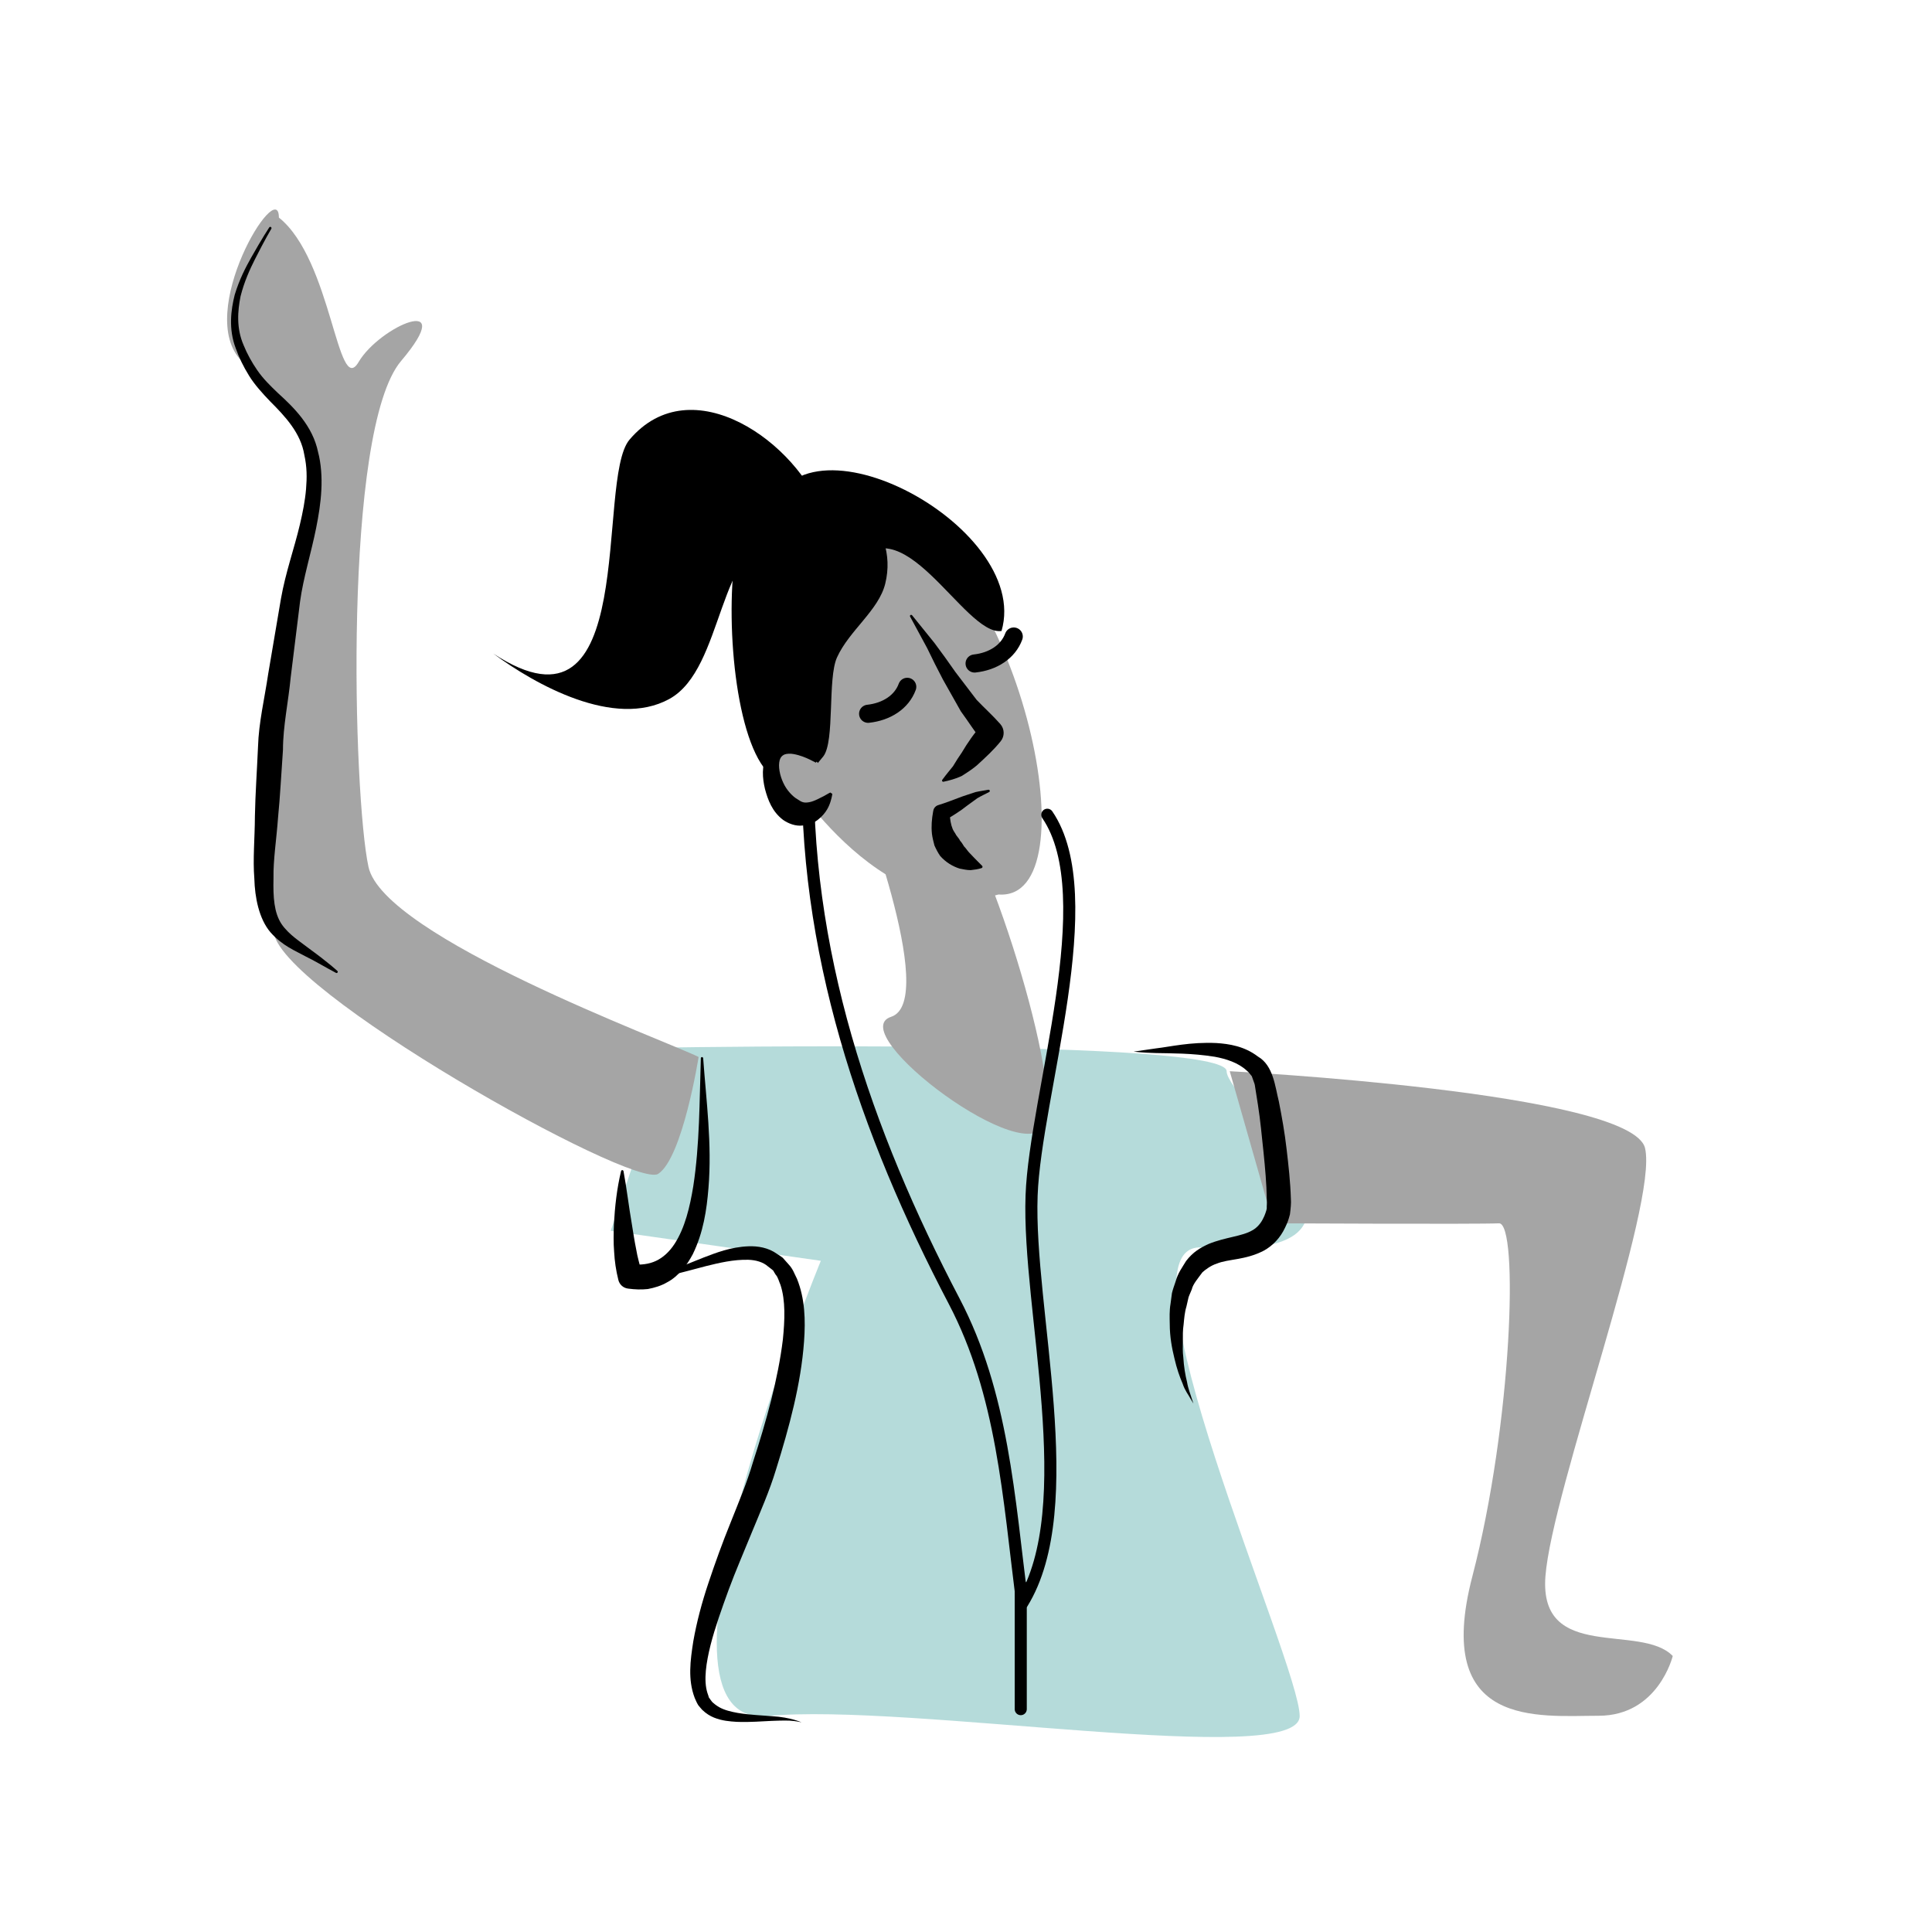 <?xml version="1.0" encoding="utf-8"?>
<svg xmlns="http://www.w3.org/2000/svg" xmlns:xlink="http://www.w3.org/1999/xlink" version="1.1" id="Layer_1" x="0px" y="0px" width="80px" height="80px" viewBox="0 0 80 80" enable-background="new 0 0 80 80">
<path opacity="0.5" fill="#6CB9B7" d="M27.828,43.374l-2.539,7.592l8.7,1.241c0,0-8.002,19.411-2.199,18.85&#xD;&#xA;	c5.802-0.562,22.027,2.212,22.027,0s-7.996-19.808-3.998-19.397c9.131,0.605,0.973-6.134,0.973-7.302&#xD;&#xA;	C50.792,42.995,27.828,43.374,27.828,43.374z"/>
<path fill="#A5A5A5" d="M35.407,32.5c0,0,3.515,8.943,1.492,9.604c-2.022,0.659,5.815,6.533,6.406,4.366&#xD;&#xA;	c0.591-2.166-2.742-12.575-4.486-13.97C37.077,31.104,35.407,32.5,35.407,32.5z"/>
<path fill="#A5A5A5" d="M32.363,31.673c-0.86-2.928-1.321-13.51,4.344-10.792c5.665,2.716,8.524,16.444,4.641,16.158&#xD;&#xA;	C36.366,38.47,32.363,31.673,32.363,31.673z"/>
<path d="M32.647,20.166c2.258-0.483,4.612,1.558,4.009,4.002c-0.273,1.108-1.493,1.938-1.998,3.056&#xD;&#xA;	c-0.397,0.876-0.082,3.469-0.566,4.095c-4.403,5.681-4.974-13.844-1.73-10.296"/>
<path d="M31.79,21.596c0.914-5.143,10.968,0.128,9.681,4.532c-1.562,0.225-4.199-5.6-6.249-2.531"/>
<path d="M34.078,21.309c-1.025-2.966-5.44-6.143-8.013-3.101c-1.423,1.681,0.479,12.867-5.635,8.858&#xD;&#xA;	c1.726,1.276,5.013,3.122,7.283,1.878c2.303-1.26,1.962-6.528,4.647-6.777"/>
<g>
	<path d="M40.958,32.797c-0.161,0.085-0.33,0.161-0.485,0.253l-0.423,0.307c-0.283,0.229-0.601,0.421-0.937,0.623l0.213-0.278&#xD;&#xA;		c0.013,0.226,0.044,0.438,0.123,0.628c0.04,0.093,0.108,0.171,0.147,0.255c0.053,0.079,0.124,0.143,0.16,0.229&#xD;&#xA;		c0.064,0.067,0.11,0.149,0.164,0.235c0.071,0.067,0.127,0.161,0.201,0.243c0.152,0.166,0.327,0.339,0.543,0.556&#xD;&#xA;		c0.024,0.021,0.027,0.057,0.006,0.081c-0.006,0.007-0.018,0.014-0.025,0.017c-0.144,0.048-0.293,0.066-0.449,0.084&#xD;&#xA;		c-0.152,0.001-0.302-0.032-0.458-0.063c-0.299-0.093-0.585-0.271-0.806-0.522c-0.096-0.136-0.172-0.287-0.239-0.437&#xD;&#xA;		c-0.042-0.159-0.083-0.32-0.103-0.477c-0.034-0.32-0.006-0.623,0.047-0.915l0.009-0.049c0.021-0.112,0.103-0.198,0.205-0.229&#xD;&#xA;		c0.321-0.098,0.648-0.228,0.993-0.357l0.543-0.181c0.179-0.041,0.359-0.064,0.539-0.098c0.027-0.005,0.054,0.014,0.059,0.041&#xD;&#xA;		C40.99,32.764,40.977,32.787,40.958,32.797z"/>
</g>
<path fill="none" stroke="#000000" stroke-width="0.75" stroke-linecap="round" stroke-linejoin="round" stroke-miterlimit="10" d="M37.567,28.44c-0.232,0.631-0.854,1.032-1.62,1.116"/>
<path fill="none" stroke="#000000" stroke-width="0.75" stroke-linecap="round" stroke-linejoin="round" stroke-miterlimit="10" d="M41.977,26.357c-0.233,0.632-0.854,1.033-1.621,1.117"/>
<g>
	<path d="M37.769,25.479l0.927,1.148c0.296,0.395,0.584,0.796,0.867,1.203l0.877,1.15c0.328,0.343,0.677,0.656,0.982,1.003&#xD;&#xA;		c0.179,0.204,0.181,0.503,0.017,0.708l-0.007,0.008c-0.277,0.346-0.622,0.664-0.989,0.999c-0.194,0.162-0.418,0.308-0.63,0.439&#xD;&#xA;		c-0.242,0.111-0.507,0.184-0.744,0.233c-0.027,0.006-0.054-0.011-0.06-0.038c-0.003-0.015,0-0.028,0.008-0.04l0.009-0.012&#xD;&#xA;		c0.155-0.213,0.301-0.381,0.436-0.552c0.119-0.205,0.24-0.385,0.366-0.57c0.235-0.395,0.504-0.796,0.847-1.165l0.01,0.715&#xD;&#xA;		c-0.322-0.406-0.6-0.846-0.9-1.256l-0.737-1.308c-0.227-0.431-0.446-0.867-0.659-1.312l-0.703-1.299&#xD;&#xA;		c-0.014-0.024-0.005-0.055,0.02-0.068C37.727,25.454,37.754,25.461,37.769,25.479z"/>
</g>
<path fill="#A5A5A5" d="M28.928,43.767c-1.32-0.66-13.04-4.962-13.67-7.871s-1.07-18.089,1.35-20.948&#xD;&#xA;	c2.421-2.86-0.88-1.451-1.76,0.044s-1.101-4.225-3.3-5.984c0-1.76-3.52,3.959-1.54,5.94c1.979,1.979,3.08,3.847,3.08,3.847&#xD;&#xA;	s-3.521,17.713-1.76,19.73c0,2.382,14.912,10.742,15.926,10.082C28.268,47.947,28.928,43.767,28.928,43.767z"/>
<path fill="#A5A5A5" d="M50.921,44.357c0,0,16.647,0.859,17.197,3.186c0.551,2.327-3.85,14.152-4.125,17.727&#xD;&#xA;	c-0.274,3.575,3.945,1.926,5.272,3.301c0,0-0.597,2.475-3.072,2.475c-2.475,0-6.875,0.55-5.225-5.775&#xD;&#xA;	c1.649-6.324,1.925-14.658,1.1-14.616s-9.35,0-9.35,0L50.921,44.357z"/>
<g>
	<path d="M29.117,43.82c0.128,1.771,0.37,3.555,0.219,5.376c-0.074,0.908-0.21,1.832-0.648,2.736&#xD;&#xA;		c-0.12,0.222-0.254,0.442-0.432,0.645c-0.177,0.198-0.384,0.394-0.636,0.523c-0.245,0.143-0.52,0.224-0.793,0.276&#xD;&#xA;		c-0.276,0.031-0.544,0.018-0.803-0.016l-0.022-0.003c-0.197-0.025-0.351-0.17-0.396-0.352c-0.1-0.395-0.156-0.789-0.176-1.167&#xD;&#xA;		c-0.032-0.382-0.021-0.757-0.01-1.131c0.041-0.748,0.122-1.486,0.298-2.216c0.006-0.027,0.034-0.044,0.062-0.038&#xD;&#xA;		c0.02,0.005,0.035,0.022,0.038,0.042c0.136,0.732,0.218,1.459,0.342,2.172c0.057,0.355,0.111,0.712,0.181,1.055&#xD;&#xA;		c0.056,0.352,0.158,0.67,0.236,0.986l-0.418-0.354c0.372,0.032,0.707-0.005,1-0.141c0.294-0.136,0.565-0.383,0.777-0.712&#xD;&#xA;		c0.429-0.665,0.631-1.529,0.771-2.381c0.266-1.726,0.256-3.516,0.313-5.302c0-0.027,0.024-0.049,0.051-0.048&#xD;&#xA;		C29.095,43.773,29.115,43.795,29.117,43.82z"/>
</g>
<g>
	<path d="M26.592,52.895c0,0,0.463-0.015,1.201-0.295c0.372-0.133,0.813-0.32,1.333-0.525c0.521-0.198,1.123-0.441,1.876-0.469&#xD;&#xA;		c0.37-0.013,0.811,0.051,1.179,0.319c0.077,0.054,0.154,0.095,0.233,0.159l0.242,0.273c0.184,0.193,0.238,0.391,0.345,0.594&#xD;&#xA;		c0.333,0.826,0.356,1.717,0.293,2.595c-0.127,1.765-0.615,3.556-1.161,5.304c-0.268,0.886-0.65,1.749-0.985,2.564&#xD;&#xA;		c-0.335,0.826-0.686,1.626-0.976,2.415c-0.287,0.789-0.561,1.551-0.748,2.283c-0.18,0.722-0.3,1.46-0.13,1.994&#xD;&#xA;		c0.017,0.054,0.057,0.152,0.052,0.17c0.047,0.065,0.096,0.143,0.141,0.195c0.071,0.07,0.169,0.146,0.286,0.216&#xD;&#xA;		c0.233,0.132,0.511,0.193,0.771,0.241c0.528,0.088,1.016,0.1,1.414,0.135c0.808,0.047,1.232,0.257,1.232,0.257&#xD;&#xA;		s-0.11-0.033-0.321-0.057c-0.209-0.029-0.52-0.02-0.915-0.005c-0.396,0.014-0.876,0.063-1.451,0.04&#xD;&#xA;		c-0.286-0.019-0.601-0.041-0.935-0.175c-0.163-0.066-0.33-0.166-0.494-0.325c-0.064-0.067-0.107-0.128-0.163-0.193&#xD;&#xA;		c-0.078-0.131-0.095-0.192-0.144-0.296c-0.292-0.763-0.182-1.556-0.059-2.347c0.14-0.795,0.355-1.608,0.631-2.427&#xD;&#xA;		c0.273-0.818,0.574-1.654,0.912-2.485c0.333-0.842,0.678-1.648,0.928-2.507c0.557-1.709,1.039-3.444,1.238-5.076&#xD;&#xA;		c0.081-0.809,0.114-1.612-0.098-2.26c-0.064-0.145-0.109-0.333-0.195-0.418c-0.037-0.055-0.07-0.111-0.104-0.173&#xD;&#xA;		c-0.059-0.059-0.143-0.113-0.213-0.17c-0.209-0.19-0.513-0.27-0.816-0.281c-0.614-0.017-1.225,0.13-1.754,0.261&#xD;&#xA;		c-0.533,0.138-1.001,0.271-1.394,0.358C27.055,52.97,26.592,52.895,26.592,52.895z"/>
</g>
<g>
	<path d="M46.942,43.545c0,0,0.337-0.049,0.927-0.134c0.591-0.068,1.424-0.271,2.498-0.221c0.528,0.034,1.161,0.13,1.721,0.559&#xD;&#xA;		c0.642,0.371,0.712,1.254,0.867,1.863c0.126,0.64,0.243,1.294,0.32,1.968c0.079,0.676,0.156,1.348,0.178,2.066&#xD;&#xA;		c0.016,0.153-0.011,0.416-0.039,0.637c-0.073,0.272-0.094,0.321-0.203,0.553c-0.192,0.411-0.499,0.743-0.885,0.954&#xD;&#xA;		c-0.772,0.398-1.463,0.333-1.952,0.538c-0.234,0.072-0.476,0.256-0.584,0.355c-0.179,0.245-0.395,0.492-0.44,0.706&#xD;&#xA;		c-0.042,0.111-0.096,0.213-0.135,0.33c-0.029,0.129-0.058,0.256-0.087,0.38c-0.076,0.247-0.093,0.5-0.117,0.743&#xD;&#xA;		c-0.037,0.243-0.033,0.478-0.031,0.703c-0.003,0.226-0.011,0.442,0.017,0.643c0.024,0.406,0.084,0.756,0.156,1.04&#xD;&#xA;		c0.049,0.293,0.143,0.504,0.187,0.658c0.051,0.152,0.078,0.233,0.078,0.233s-0.044-0.073-0.126-0.21&#xD;&#xA;		c-0.073-0.141-0.231-0.333-0.324-0.621c-0.122-0.278-0.243-0.627-0.338-1.042c-0.101-0.412-0.193-0.891-0.193-1.422&#xD;&#xA;		c-0.005-0.267-0.018-0.545,0.032-0.836c0.02-0.146,0.039-0.294,0.059-0.444c0.036-0.154,0.098-0.319,0.152-0.482&#xD;&#xA;		c0.1-0.363,0.277-0.583,0.435-0.849c0.284-0.369,0.58-0.543,0.935-0.705c0.692-0.282,1.385-0.313,1.805-0.562&#xD;&#xA;		c0.204-0.11,0.366-0.309,0.458-0.51c0.044-0.067,0.141-0.345,0.141-0.397c-0.007-0.118,0.016-0.193,0.001-0.38&#xD;&#xA;		c-0.008-0.64-0.072-1.32-0.138-1.974c-0.07-0.655-0.13-1.306-0.226-1.92c-0.044-0.277-0.087-0.55-0.129-0.817&#xD;&#xA;		c-0.005-0.063-0.045-0.143-0.066-0.212l-0.038-0.107l-0.019-0.054L51.83,44.55l-0.005-0.014c-0.009-0.016,0.074,0.116,0.037,0.059&#xD;&#xA;		l-0.004-0.005c-0.081-0.088-0.143-0.193-0.24-0.265c-0.351-0.322-0.847-0.481-1.319-0.567c-0.958-0.154-1.825-0.139-2.418-0.153&#xD;&#xA;		C47.282,43.591,46.942,43.545,46.942,43.545z"/>
</g>
<g>
	<path d="M11.236,9.471c0,0-0.272,0.455-0.684,1.274c-0.206,0.408-0.438,0.917-0.591,1.523c-0.121,0.604-0.18,1.325,0.128,2.028&#xD;&#xA;		c0.139,0.346,0.337,0.706,0.563,1.033c0.251,0.364,0.528,0.63,0.858,0.948c0.65,0.588,1.44,1.359,1.661,2.445&#xD;&#xA;		c0.123,0.454,0.165,1.038,0.135,1.571c-0.026,0.531-0.112,1.056-0.216,1.575c-0.207,1.034-0.53,2.054-0.665,3.041&#xD;&#xA;		c-0.129,1.047-0.259,2.093-0.386,3.122c-0.098,1.03-0.322,2.045-0.322,3.02c-0.071,0.973-0.115,1.915-0.204,2.807&#xD;&#xA;		c-0.063,0.887-0.203,1.749-0.188,2.507c-0.019,0.804,0.025,1.428,0.332,1.896c0.309,0.453,0.807,0.752,1.168,1.036&#xD;&#xA;		c0.752,0.545,1.145,0.906,1.145,0.907c0.021,0.019,0.022,0.05,0.003,0.07c-0.016,0.018-0.042,0.021-0.062,0.01&#xD;&#xA;		c0,0-0.116-0.063-0.333-0.181c-0.218-0.117-0.525-0.303-0.939-0.508c-0.398-0.221-0.949-0.432-1.438-0.989&#xD;&#xA;		c-0.481-0.561-0.649-1.458-0.669-2.217c-0.067-0.822,0.019-1.668,0.023-2.59c0.017-0.917,0.085-1.881,0.129-2.881&#xD;&#xA;		c0.03-1.006,0.271-1.994,0.423-3.023c0.174-1.022,0.35-2.062,0.526-3.101c0.193-1.097,0.552-2.083,0.785-3.075&#xD;&#xA;		c0.117-0.494,0.214-0.984,0.255-1.469c0.039-0.479,0.04-0.908-0.072-1.416c-0.147-0.902-0.783-1.582-1.423-2.223&#xD;&#xA;		c-0.309-0.321-0.646-0.695-0.861-1.047c-0.237-0.381-0.424-0.765-0.559-1.152c-0.298-0.784-0.198-1.58-0.038-2.208&#xD;&#xA;		c0.191-0.632,0.454-1.137,0.682-1.54c0.455-0.809,0.746-1.246,0.746-1.246c0.014-0.023,0.044-0.032,0.068-0.019&#xD;&#xA;		C11.241,9.414,11.248,9.446,11.236,9.471z"/>
</g>
<path fill="none" stroke="#000000" stroke-width="0.5" stroke-linecap="round" stroke-linejoin="round" stroke-miterlimit="10" d="M33.467,31.171c-0.244,8.145,2.388,15.735,6.041,22.706c2.013,3.84,2.262,8.115,2.82,12.507c2.472-4.007,0.216-12.163,0.388-16.879&#xD;&#xA;	c0.151-4.179,2.965-12.377,0.651-15.768"/>
<path fill="none" stroke="#000000" stroke-width="0.5" stroke-linecap="round" stroke-linejoin="round" stroke-miterlimit="10" d="M42.267,65.639c0,1.711,0,3.421,0,5.133"/>
<g>
	<path fill="#A5A5A5" d="M33.845,31.563c-3.424-2.469-1.533,4.509,0.611,1.305"/>
	<g>
		<path d="M33.783,31.58c0,0-0.092-0.047-0.253-0.129c-0.162-0.077-0.392-0.177-0.668-0.227c-0.135-0.024-0.282-0.021-0.388,0.021&#xD;&#xA;			c-0.1,0.051-0.156,0.113-0.19,0.235c-0.067,0.247,0.002,0.623,0.15,0.934c0.142,0.315,0.4,0.577,0.587,0.681&#xD;&#xA;			c0.173,0.116,0.255,0.165,0.492,0.122c0.22-0.042,0.438-0.177,0.605-0.255c0.154-0.095,0.264-0.145,0.264-0.146l0.083,0.057&#xD;&#xA;			c0-0.001-0.013,0.114-0.071,0.308c-0.06,0.195-0.173,0.471-0.491,0.734c-0.153,0.133-0.39,0.246-0.671,0.268&#xD;&#xA;			c-0.288,0.035-0.586-0.079-0.809-0.235c-0.448-0.341-0.626-0.824-0.747-1.278c-0.108-0.458-0.147-0.95,0.079-1.424&#xD;&#xA;			c0.112-0.235,0.369-0.437,0.617-0.459c0.242-0.024,0.434,0.036,0.591,0.103c0.613,0.296,0.863,0.623,0.878,0.607L33.783,31.58z"/>
	</g>
</g>
</svg>
